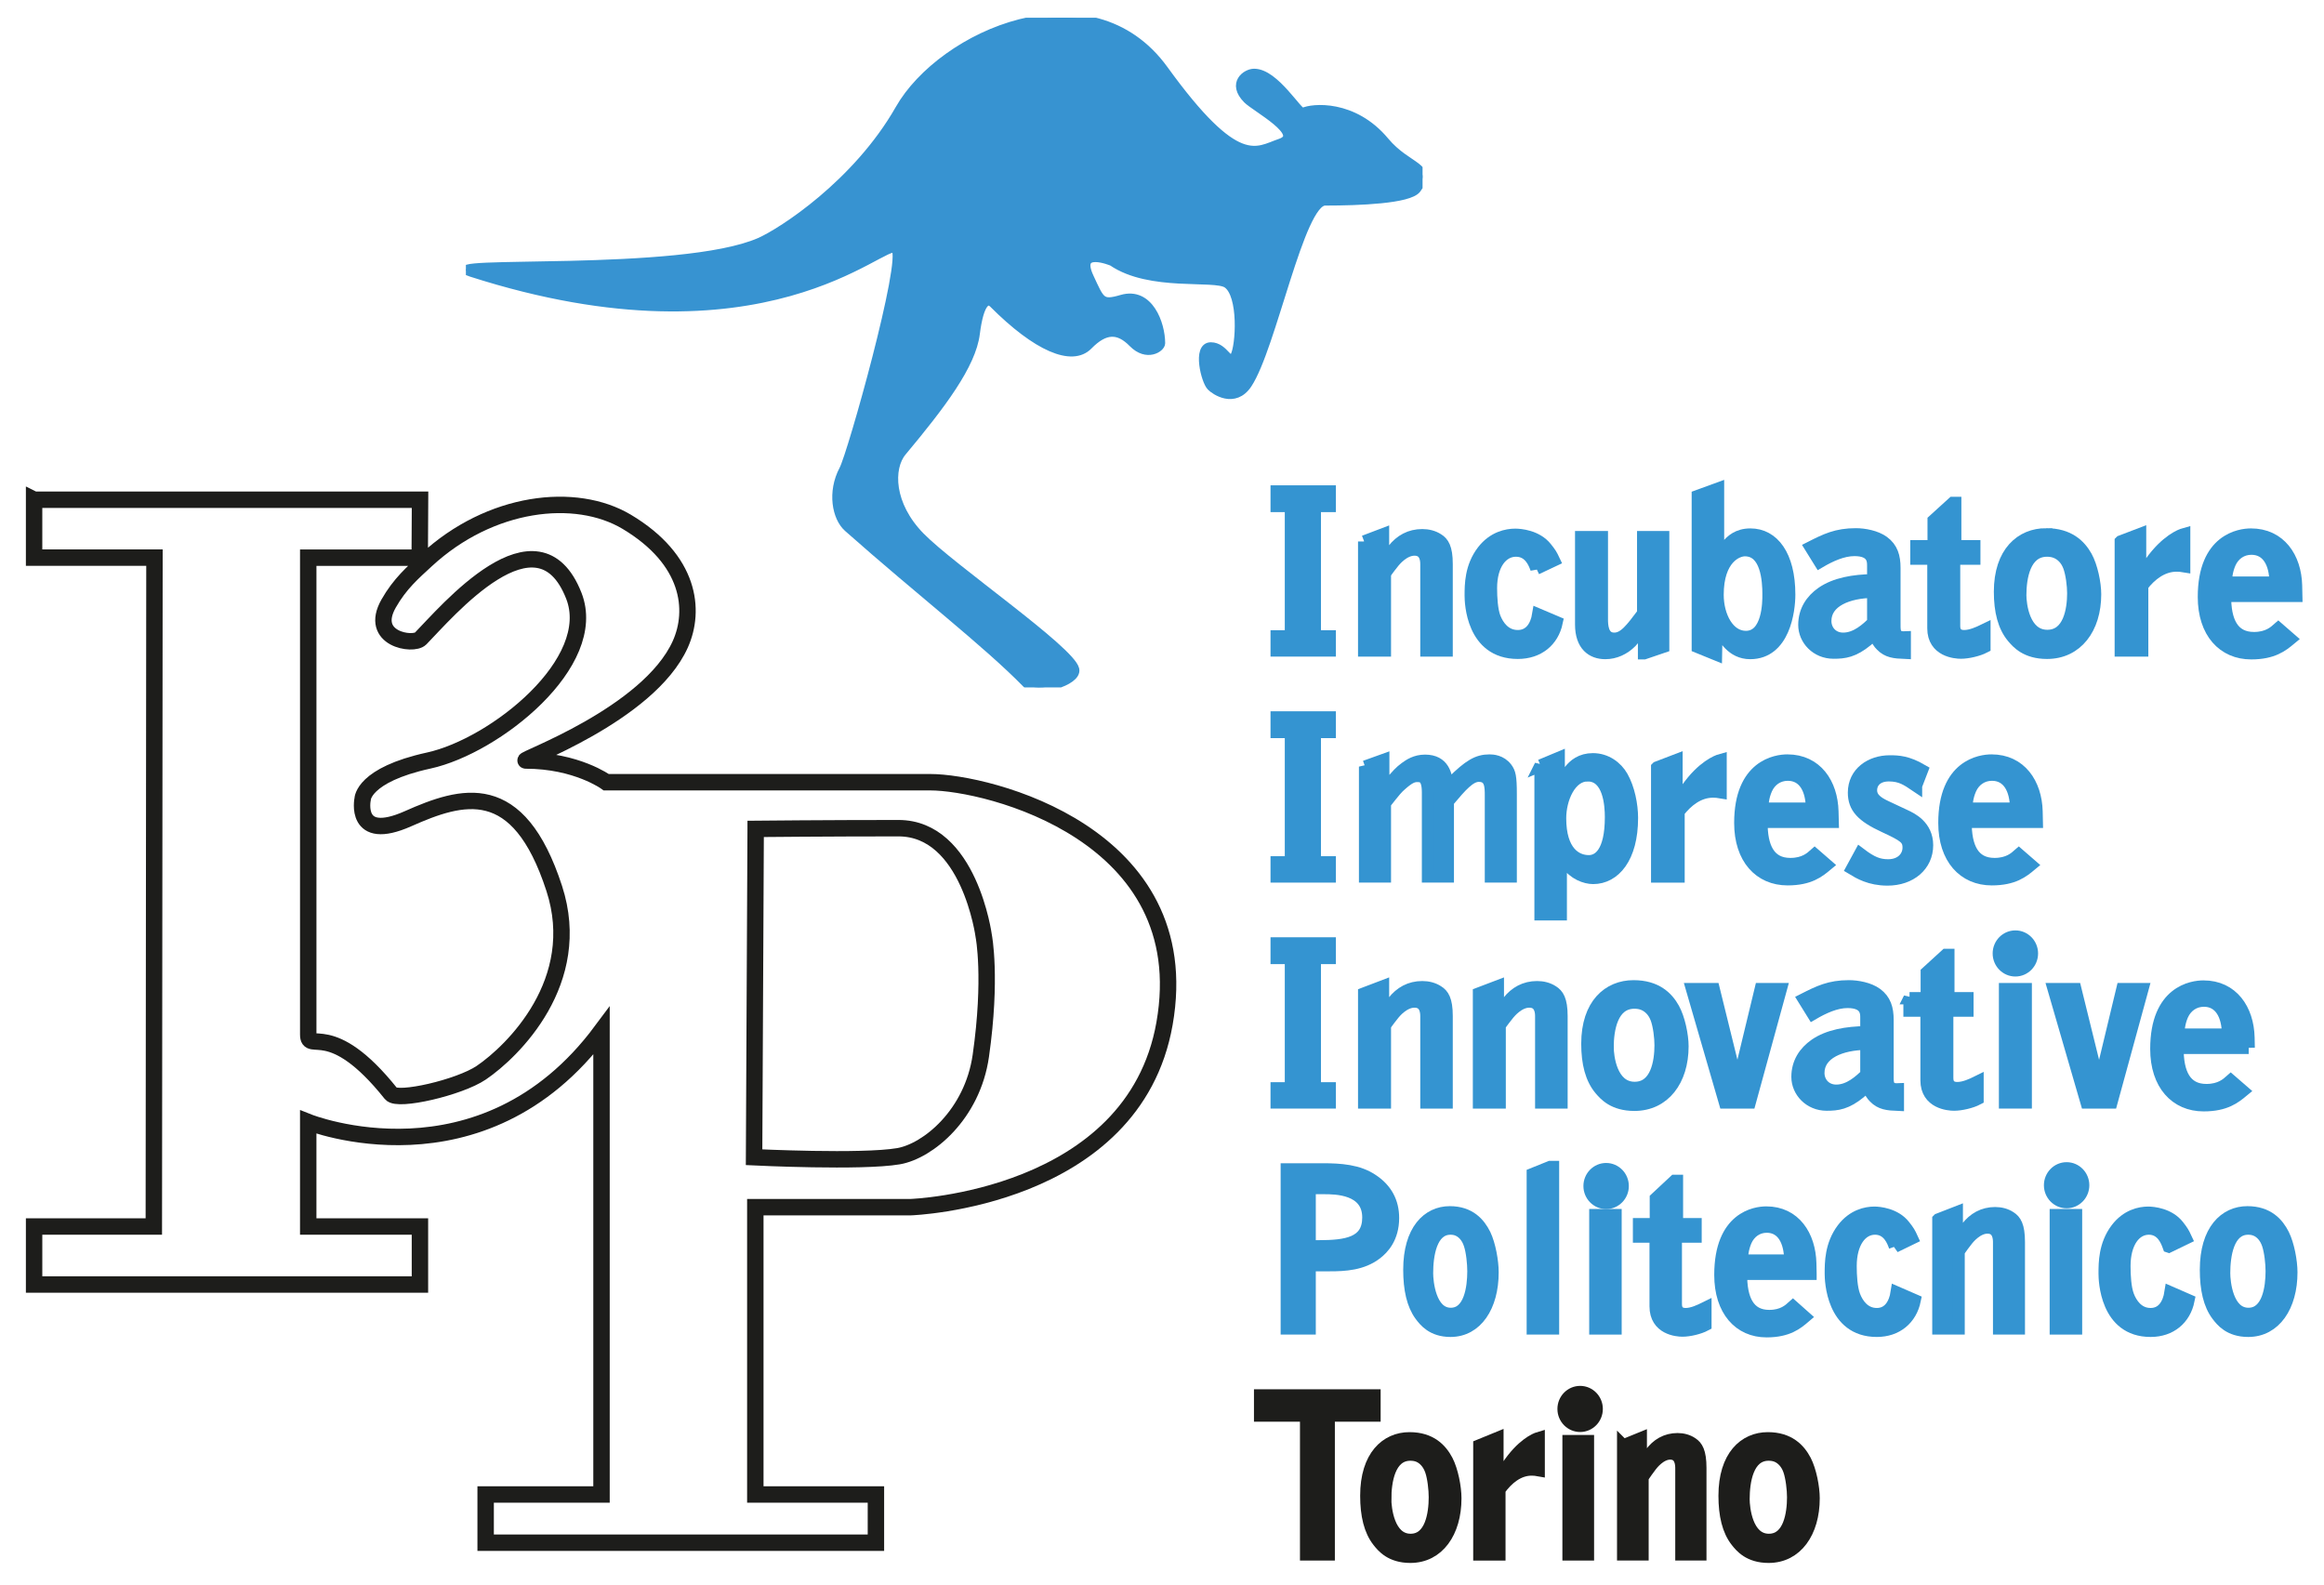 <?xml version="1.0" encoding="UTF-8" standalone="no"?><!DOCTYPE svg PUBLIC "-//W3C//DTD SVG 1.1//EN" "http://www.w3.org/Graphics/SVG/1.1/DTD/svg11.dtd"><svg width="100%" height="100%" viewBox="0 0 566 386" version="1.1" xmlns="http://www.w3.org/2000/svg" xmlns:xlink="http://www.w3.org/1999/xlink" xml:space="preserve" xmlns:serif="http://www.serif.com/" style="fill-rule:evenodd;clip-rule:evenodd;"><rect id="Artboard1" x="0" y="0" width="565.37" height="385.126" style="fill:none;"/><clipPath id="_clip1"><rect x="0" y="0" width="565.37" height="385.126"/></clipPath><g clip-path="url(#_clip1)"><g id="Livello-1" serif:id="Livello 1"><g><path d="M310.929,154.982l3.476,0l0,-31.762l-3.476,0l0,-3.525l12.927,0l0,3.525l-3.643,0l0,31.762l3.643,0l0,3.426l-12.927,0l0,-3.426Z" style="fill:#3494d1;fill-rule:nonzero;stroke:#3494d1;stroke-width:3px;"/><path d="M332.24,131.877l4.586,-1.743l0,5.381c0,0.216 0.178,0.527 0.455,0.527c0.277,0 0.667,-0.422 0.944,-0.733l1.121,-1.421c1.733,-2.222 4.077,-3.543 7.041,-3.543c1.344,0 2.689,0.322 3.81,1.055c1.177,0.739 2.12,1.954 2.12,5.963l0,21.045l-4.919,0l0,-20.945c0,-0.738 0,-3.631 -2.909,-3.631c-2.632,0 -4.766,2.638 -5.031,2.948c-1.733,2.16 -2.177,2.905 -2.177,2.954l0,18.674l-5.041,0l0,-26.531Z" style="fill:#3494d1;fill-rule:nonzero;stroke:#3494d1;stroke-width:3px;"/><path d="M374.185,138.474c-0.444,-1.21 -1.565,-4.386 -4.976,-4.386c-3.463,0 -6.096,3.431 -6.096,9.128c0,2.321 0.167,5.33 0.888,7.224c0.788,2.004 2.466,4.492 5.653,4.492c3.076,0 4.531,-2.488 4.986,-5.275l4.475,1.899c-0.954,4.531 -4.475,7.43 -9.461,7.43c-11.184,0 -11.461,-12.394 -11.461,-13.921c0,-2.637 0,-7.018 2.966,-10.866c2.565,-3.327 5.863,-3.954 7.883,-3.954c1.178,0 5.199,0.311 7.497,3.21c1.055,1.321 1.277,1.698 1.899,3.015l-4.253,2.004Z" style="fill:#3494d1;fill-rule:nonzero;stroke:#3494d1;stroke-width:3px;"/><path d="M400.403,159.096l0,-5.12c0,-0.211 -0.099,-0.688 -0.322,-0.688c-0.233,0 -0.343,0 -0.51,0.162c-0.667,0.688 -1.511,1.959 -2.343,2.848c-1.744,1.743 -3.922,2.742 -6.264,2.742c-3.188,0 -5.874,-1.899 -5.874,-6.963l0,-21.254l5.03,0l0,19.889c0,1.365 0,4.853 3.021,4.853c2.465,0 4.198,-2.383 7.051,-6.175l0,-18.567l4.864,0l0,26.69l-4.653,1.583Z" style="fill:#3494d1;fill-rule:nonzero;stroke:#3494d1;stroke-width:3px;"/><path d="M430.722,144.804c0,-3.488 -0.444,-10.817 -5.765,-10.817c-1.953,0 -6.651,1.955 -6.651,10.872c0,5.275 2.632,10.273 6.886,10.273c5.53,0 5.53,-8.54 5.53,-10.328m-17.225,-24.004l4.92,-1.794l0,15.614c0,0.156 0.111,0.311 0.221,0.422l0.568,-0.055c0.843,-1.266 1.166,-1.788 1.565,-2.21c0.9,-1.005 2.409,-2.588 5.542,-2.588c5.475,0 9.438,5.064 9.438,14.615c0,3.948 -1.288,14.236 -9.506,14.236c-4.407,0 -6.429,-3.853 -7.206,-5.43c-0.289,-0.577 -0.401,-0.739 -0.678,-0.739c-0.111,0 -0.332,0.262 -0.332,0.372l-0.113,6.12l-4.419,-1.8l0,-36.763Z" style="fill:#3494d1;fill-rule:nonzero;"/><path d="M430.722,144.804c0,-3.488 -0.444,-10.817 -5.765,-10.817c-1.953,0 -6.651,1.955 -6.651,10.872c0,5.275 2.632,10.273 6.886,10.273c5.53,0 5.53,-8.54 5.53,-10.328Zm-17.225,-24.004l4.92,-1.794l0,15.614c0,0.156 0.111,0.311 0.221,0.422l0.568,-0.055c0.843,-1.266 1.166,-1.788 1.565,-2.21c0.9,-1.005 2.409,-2.588 5.542,-2.588c5.475,0 9.438,5.064 9.438,14.615c0,3.948 -1.288,14.236 -9.506,14.236c-4.407,0 -6.429,-3.853 -7.206,-5.43c-0.289,-0.577 -0.401,-0.739 -0.678,-0.739c-0.111,0 -0.332,0.262 -0.332,0.372l-0.113,6.12l-4.419,-1.8l0,-36.763Z" style="fill:none;stroke:#3494d1;stroke-width:3px;"/><path d="M456.219,144.115c-6.141,0.055 -11.684,2.266 -11.684,7.119c0,2.326 1.678,4.331 4.366,4.331c3.243,0 5.807,-2.482 7.318,-3.909l0,-7.541Zm5.153,8.124c0,1.427 0,3.115 2.52,3.003l0,3.743c-2.465,-0.1 -4.197,-0.261 -5.708,-1.844c-0.444,-0.422 -1.287,-1.477 -1.454,-2.742l-0.167,-0.106c-0.344,0.205 -1.576,1.426 -1.855,1.638c-3.353,2.743 -5.529,3.004 -8.162,3.004c-4.131,0 -7.097,-3.216 -7.097,-6.746c0,-3.437 1.733,-6.019 4.299,-7.808c3.199,-2.22 7.674,-3.009 12.471,-3.065l0,-3.587c0,-1.099 0,-3.792 -4.575,-3.792c-2.921,0 -5.941,1.422 -8.451,2.893l-2.188,-3.531c3.643,-1.844 6.275,-3.165 10.972,-3.165c2.066,0 4.92,0.533 6.708,1.849c2.076,1.527 2.687,3.581 2.687,6.329l0,13.927Z" style="fill:#3494d1;fill-rule:nonzero;stroke:#3494d1;stroke-width:3px;"/><path d="M466.735,133.032l4.197,0l0,-6.274l4.699,-4.275l0.554,0l0,10.549l4.643,0l0,3.01l-4.92,0l0,16.402c0,0.533 0,2.488 2.465,2.488c1.677,0 3.52,-0.849 4.921,-1.533l0,4.165c-1.511,0.789 -4.033,1.372 -5.708,1.372c-1.345,0 -6.708,-0.417 -6.708,-5.903l0,-16.991l-4.143,0l0,-3.01Z" style="fill:#3494d1;fill-rule:nonzero;stroke:#3494d1;stroke-width:3px;"/><path d="M492.022,144.959c0,2.11 0.778,9.917 6.597,9.917c5.363,0 6.319,-6.441 6.319,-10.395c0,-1.843 -0.345,-4.747 -1.011,-6.535c-0.667,-1.799 -1.898,-2.96 -3.242,-3.482c-0.666,-0.266 -1.399,-0.377 -2.132,-0.377c-5.531,0 -6.531,6.602 -6.531,10.872m6.309,-14.826c5.541,0 8.229,2.743 9.738,5.431c1.344,2.432 2.178,6.491 2.178,9.184c0,8.284 -4.476,14.237 -11.694,14.237c-5.087,0 -7.208,-2.477 -8.33,-3.798c-2.177,-2.588 -3.131,-6.325 -3.131,-11.072c0,-9.595 5.197,-13.982 11.239,-13.982" style="fill:#3494d1;fill-rule:nonzero;"/><path d="M492.022,144.959c0,2.11 0.778,9.917 6.597,9.917c5.363,0 6.319,-6.441 6.319,-10.395c0,-1.843 -0.345,-4.747 -1.011,-6.535c-0.667,-1.799 -1.898,-2.96 -3.242,-3.482c-0.666,-0.266 -1.399,-0.377 -2.132,-0.377c-5.531,0 -6.531,6.602 -6.531,10.872Zm6.309,-14.826c5.541,0 8.229,2.743 9.738,5.431c1.344,2.432 2.178,6.491 2.178,9.184c0,8.284 -4.476,14.237 -11.694,14.237c-5.087,0 -7.208,-2.477 -8.33,-3.798c-2.177,-2.588 -3.131,-6.325 -3.131,-11.072c0,-9.595 5.197,-13.982 11.239,-13.982Z" style="fill:none;stroke:#3494d1;stroke-width:3px;"/><path d="M516.51,131.877l4.697,-1.793l0,8.751c0,0.322 0.111,0.633 0.278,0.633l0.622,0c0.332,-0.366 1.443,-2.16 1.721,-2.532c3.753,-5.27 7.341,-6.641 8.118,-6.852l0,7.807c-0.622,-0.105 -1.233,-0.161 -1.844,-0.161c-3.464,0 -6.33,2.221 -8.385,4.908l0,15.77l-5.207,0l0,-26.531Z" style="fill:#3494d1;fill-rule:nonzero;stroke:#3494d1;stroke-width:3px;"/><path d="M554.2,141.899c0,-4.742 -1.899,-8.285 -5.874,-8.285c-2.399,0 -4.298,1.372 -5.254,3.482c-0.887,2.005 -0.954,3.854 -1.011,4.803l12.139,0Zm5.042,3.215l-17.347,0c-0.054,6.175 1.844,10.295 7.052,10.295c3.409,0 5.031,-1.532 5.931,-2.326l2.909,2.531c-1.91,1.583 -4.197,3.482 -9.517,3.482c-6.763,0 -11.515,-5.064 -11.515,-13.715c0,-14.032 8.839,-15.192 11.459,-15.192c7.052,0 10.805,5.647 10.972,12.394l0.056,2.531Z" style="fill:#3494d1;fill-rule:nonzero;stroke:#3494d1;stroke-width:3px;"/><path d="M310.929,210.019l3.476,0l0,-31.755l-3.476,0l0,-3.537l12.927,0l0,3.537l-3.643,0l0,31.755l3.643,0l0,3.432l-12.927,0l0,-3.432Z" style="fill:#3494d1;fill-rule:nonzero;stroke:#3494d1;stroke-width:3px;"/><path d="M332.462,186.704l4.42,-1.588l0,6.497l0.334,0.366c0.399,-0.11 0.454,-0.161 0.787,-0.527c2.632,-3.065 2.898,-3.371 4.299,-4.436c0.954,-0.689 2.465,-1.739 4.752,-1.739c4.532,0 5.153,3.482 5.43,6.07l0.167,0.105c0.067,0 0.122,-0.05 0.178,-0.05c0.322,-0.156 0.612,-0.633 0.889,-0.9c4.086,-4.064 6.152,-5.28 9.061,-5.28c0.733,0 2.743,0.111 4.087,1.899c0.778,1.06 1.055,1.949 1.055,6.229l0,20.101l-4.809,0l0,-19.628c0,-2.265 0,-4.903 -2.964,-4.903c-2.177,0 -4.254,2.371 -7.541,6.28l0,18.251l-4.821,0l0,-20.473c0,-3.797 -1.398,-4.008 -2.62,-4.008c-1.065,0 -2.021,0.372 -4.03,2.166c-0.889,0.788 -1.234,1.16 -3.855,4.485l0,17.83l-4.819,0l0,-26.747Z" style="fill:#3494d1;fill-rule:nonzero;stroke:#3494d1;stroke-width:3px;"/><path d="M386.655,188.814c-4.309,0 -6.707,5.752 -6.707,10.451c0,8.228 3.853,10.488 6.996,10.488c2.442,0 5.408,-2.06 5.408,-10.761c0,-2.904 -0.444,-10.178 -5.697,-10.178m-11.461,-2.376l4.42,-1.844l0,5.907c0,0.423 0.278,0.635 0.389,0.635c0.112,0 0.289,-0.056 0.389,-0.156c0.567,-0.377 1.843,-6.064 7.551,-6.064c3.188,0 5.753,1.899 7.097,4.264c1.622,2.855 2.409,6.858 2.409,10.028c0,9.707 -4.308,14.605 -9.449,14.605c-1.9,0 -4.699,-1.044 -6.376,-3.532c-0.777,-1.16 -1.01,-1.316 -1.232,-1.316c-0.222,0 -0.277,0.482 -0.277,0.738l0,12.971l-4.921,0l0,-36.236Z" style="fill:#3494d1;fill-rule:nonzero;"/><path d="M386.655,188.814c-4.309,0 -6.707,5.752 -6.707,10.451c0,8.228 3.853,10.488 6.996,10.488c2.442,0 5.408,-2.06 5.408,-10.761c0,-2.904 -0.444,-10.178 -5.697,-10.178Zm-11.461,-2.376l4.42,-1.844l0,5.907c0,0.423 0.278,0.635 0.389,0.635c0.112,0 0.289,-0.056 0.389,-0.156c0.567,-0.377 1.843,-6.064 7.551,-6.064c3.188,0 5.753,1.899 7.097,4.264c1.622,2.855 2.409,6.858 2.409,10.028c0,9.707 -4.308,14.605 -9.449,14.605c-1.9,0 -4.699,-1.044 -6.376,-3.532c-0.777,-1.16 -1.01,-1.316 -1.232,-1.316c-0.222,0 -0.277,0.482 -0.277,0.738l0,12.971l-4.921,0l0,-36.236Z" style="fill:none;stroke:#3494d1;stroke-width:3px;"/><path d="M403.602,186.915l4.698,-1.799l0,8.762c0,0.311 0.111,0.628 0.278,0.628l0.611,0c0.345,-0.366 1.454,-2.154 1.743,-2.527c3.741,-5.275 7.318,-6.646 8.108,-6.863l0,7.813c-0.612,-0.105 -1.234,-0.161 -1.845,-0.161c-3.476,0 -6.32,2.221 -8.395,4.908l0,15.775l-5.198,0l0,-26.536Z" style="fill:#3494d1;fill-rule:nonzero;stroke:#3494d1;stroke-width:3px;"/><path d="M441.294,196.937c0,-4.747 -1.91,-8.279 -5.875,-8.279c-2.41,0 -4.31,1.372 -5.253,3.476c-0.899,2.005 -0.944,3.854 -0.999,4.803l12.127,0Zm5.041,3.215l-17.335,0c-0.067,6.175 1.843,10.284 7.03,10.284c3.419,0 5.041,-1.521 5.93,-2.311l2.909,2.527c-1.899,1.582 -4.186,3.482 -9.506,3.482c-6.763,0 -11.516,-5.064 -11.516,-13.715c0,-14.037 8.84,-15.198 11.462,-15.198c7.049,0 10.794,5.647 10.96,12.399l0.066,2.532Z" style="fill:#3494d1;fill-rule:nonzero;stroke:#3494d1;stroke-width:3px;"/><path d="M466.636,191.346c-2.188,-1.477 -3.698,-2.533 -6.607,-2.533c-3.077,0 -4.366,1.85 -4.366,3.632c0,2.06 1.744,3.121 3.521,3.965l4.708,2.209c1.622,0.745 5.431,2.539 5.431,7.23c0,4.909 -4.031,8.34 -9.628,8.34c-4.253,0 -6.885,-1.588 -8.618,-2.637l1.955,-3.593c2.797,2.121 4.475,2.799 6.83,2.799c3.187,0 4.986,-2.055 4.986,-4.326c0,-2.271 -1.177,-2.954 -5.942,-5.169c-5.364,-2.482 -7.374,-4.592 -7.374,-8.229c0,-4.798 4.077,-7.597 8.718,-7.597c2.077,0 4.31,0.112 7.829,2.166l-1.443,3.743Z" style="fill:#3494d1;fill-rule:nonzero;stroke:#3494d1;stroke-width:3px;"/><path d="M491.012,196.937c0,-4.747 -1.899,-8.279 -5.875,-8.279c-2.398,0 -4.309,1.372 -5.253,3.476c-0.899,2.005 -0.954,3.854 -1.01,4.803l12.138,0Zm5.031,3.215l-17.336,0c-0.045,6.175 1.843,10.284 7.052,10.284c3.41,0 5.02,-1.521 5.918,-2.311l2.911,2.527c-1.899,1.582 -4.187,3.482 -9.506,3.482c-6.763,0 -11.528,-5.064 -11.528,-13.715c0,-14.037 8.84,-15.198 11.473,-15.198c7.04,0 10.793,5.647 10.96,12.399l0.056,2.532Z" style="fill:#3494d1;fill-rule:nonzero;stroke:#3494d1;stroke-width:3px;"/><path d="M310.929,265.057l3.476,0l0,-31.755l-3.476,0l0,-3.537l12.927,0l0,3.537l-3.643,0l0,31.755l3.643,0l0,3.426l-12.927,0l0,-3.426Z" style="fill:#3494d1;fill-rule:nonzero;stroke:#3494d1;stroke-width:3px;"/><path d="M332.24,241.953l4.586,-1.744l0,5.381c0,0.217 0.178,0.533 0.455,0.533c0.277,0 0.667,-0.428 0.944,-0.738l1.121,-1.422c1.733,-2.221 4.077,-3.543 7.041,-3.543c1.344,0 2.689,0.317 3.81,1.061c1.177,0.739 2.12,1.954 2.12,5.957l0,21.045l-4.919,0l0,-20.944c0,-0.728 0,-3.631 -2.909,-3.631c-2.632,0 -4.766,2.632 -5.031,2.947c-1.733,2.161 -2.177,2.9 -2.177,2.954l0,18.674l-5.041,0l0,-26.53Z" style="fill:#3494d1;fill-rule:nonzero;stroke:#3494d1;stroke-width:3px;"/><path d="M360.203,241.953l4.586,-1.744l0,5.381c0,0.217 0.167,0.533 0.444,0.533c0.278,0 0.678,-0.428 0.955,-0.738l1.122,-1.422c1.732,-2.221 4.086,-3.543 7.04,-3.543c1.345,0 2.689,0.317 3.81,1.061c1.166,0.739 2.132,1.954 2.132,5.957l0,21.045l-4.931,0l0,-20.944c0,-0.728 0,-3.631 -2.909,-3.631c-2.632,0 -4.754,2.632 -5.031,2.947c-1.733,2.161 -2.188,2.9 -2.188,2.954l0,18.674l-5.03,0l0,-26.53Z" style="fill:#3494d1;fill-rule:nonzero;stroke:#3494d1;stroke-width:3px;"/><path d="M391.521,255.035c0,2.11 0.776,9.917 6.596,9.917c5.375,0 6.318,-6.436 6.318,-10.395c0,-1.843 -0.332,-4.748 -0.999,-6.536c-0.666,-1.793 -1.899,-2.959 -3.243,-3.481c-0.666,-0.266 -1.399,-0.372 -2.132,-0.372c-5.53,0 -6.54,6.592 -6.54,10.867m6.318,-14.826c5.542,0 8.229,2.744 9.728,5.43c1.344,2.433 2.187,6.498 2.187,9.185c0,8.284 -4.474,14.236 -11.693,14.236c-5.086,0 -7.208,-2.475 -8.329,-3.792c-2.176,-2.593 -3.132,-6.33 -3.132,-11.078c0,-9.6 5.198,-13.981 11.239,-13.981" style="fill:#3494d1;fill-rule:nonzero;"/><path d="M391.521,255.035c0,2.11 0.776,9.917 6.596,9.917c5.375,0 6.318,-6.436 6.318,-10.395c0,-1.843 -0.332,-4.748 -0.999,-6.536c-0.666,-1.793 -1.899,-2.959 -3.243,-3.481c-0.666,-0.266 -1.399,-0.372 -2.132,-0.372c-5.53,0 -6.54,6.592 -6.54,10.867Zm6.318,-14.826c5.542,0 8.229,2.744 9.728,5.43c1.344,2.433 2.187,6.498 2.187,9.185c0,8.284 -4.474,14.236 -11.693,14.236c-5.086,0 -7.208,-2.475 -8.329,-3.792c-2.176,-2.593 -3.132,-6.33 -3.132,-11.078c0,-9.6 5.198,-13.981 11.239,-13.981Z" style="fill:none;stroke:#3494d1;stroke-width:3px;"/><path d="M433.698,240.898l-7.563,27.585l-6.032,0l-8.006,-27.585l5.264,0l4.42,17.935c0.111,0.421 0.277,1.432 0.444,2.165c0.112,0.522 0.167,1.372 0.334,1.788c0.055,0.111 0.166,0.373 0.388,0.373l0.399,0c0.223,0 0.334,-0.262 0.39,-0.429c0.222,-0.521 0.277,-1.521 0.389,-2.109c0.11,-0.633 0.277,-1.266 0.387,-1.844l4.31,-17.879l4.876,0Z" style="fill:#3494d1;fill-rule:nonzero;stroke:#3494d1;stroke-width:3px;"/><path d="M454.553,254.19c-6.163,0.05 -11.705,2.266 -11.705,7.119c0,2.326 1.687,4.331 4.364,4.331c3.254,0 5.82,-2.481 7.341,-3.903l0,-7.547Zm5.142,8.118c0,1.433 0,3.115 2.521,3.004l0,3.748c-2.465,-0.099 -4.198,-0.266 -5.708,-1.843c-0.444,-0.422 -1.288,-1.477 -1.455,-2.743l-0.166,-0.1c-0.334,0.211 -1.567,1.421 -1.855,1.628c-3.355,2.748 -5.531,3.014 -8.163,3.014c-4.131,0 -7.095,-3.221 -7.095,-6.752c0,-3.431 1.72,-6.019 4.297,-7.818c3.188,-2.21 7.663,-2.998 12.482,-3.049l0,-3.592c0,-1.104 0,-3.799 -4.597,-3.799c-2.899,0 -5.92,1.428 -8.44,2.9l-2.189,-3.532c3.643,-1.843 6.264,-3.165 10.973,-3.165c2.065,0 4.92,0.528 6.707,1.843c2.077,1.533 2.688,3.587 2.688,6.335l0,13.921Z" style="fill:#3494d1;fill-rule:nonzero;stroke:#3494d1;stroke-width:3px;"/><path d="M465.058,243.108l4.199,0l0,-6.27l4.687,-4.28l0.566,0l0,10.55l4.642,0l0,3.015l-4.92,0l0,16.402c0,0.527 0,2.481 2.454,2.481c1.687,0 3.532,-0.848 4.931,-1.543l0,4.175c-1.51,0.795 -4.031,1.378 -5.708,1.378c-1.344,0 -6.707,-0.423 -6.707,-5.908l0,-16.985l-4.144,0l0,-3.015Z" style="fill:#3494d1;fill-rule:nonzero;stroke:#3494d1;stroke-width:3px;"/><rect x="488.323" y="240.898" width="5.031" height="27.585" style="fill:#3494d1;stroke:#3494d1;stroke-width:3px;"/><path d="M521.774,240.898l-7.553,27.585l-6.04,0l-8.008,-27.585l5.264,0l4.42,17.935c0.112,0.421 0.277,1.432 0.456,2.165c0.11,0.522 0.166,1.372 0.322,1.788c0.068,0.111 0.178,0.373 0.4,0.373l0.389,0c0.221,0 0.332,-0.262 0.4,-0.429c0.21,-0.521 0.277,-1.521 0.387,-2.109c0.113,-0.633 0.278,-1.266 0.39,-1.844l4.297,-17.879l4.876,0Z" style="fill:#3494d1;fill-rule:nonzero;stroke:#3494d1;stroke-width:3px;"/><path d="M542.628,251.975c0,-4.748 -1.908,-8.284 -5.873,-8.284c-2.411,0 -4.31,1.371 -5.264,3.481c-0.888,2.01 -0.945,3.848 -1.001,4.803l12.138,0Zm5.031,3.215l-17.336,0c-0.054,6.175 1.845,10.295 7.041,10.295c3.41,0 5.042,-1.538 5.931,-2.326l2.921,2.531c-1.91,1.582 -4.209,3.481 -9.528,3.481c-6.764,0 -11.516,-5.063 -11.516,-13.715c0,-14.037 8.839,-15.192 11.471,-15.192c7.051,0 10.795,5.642 10.961,12.394l0.055,2.532Z" style="fill:#3494d1;fill-rule:nonzero;stroke:#3494d1;stroke-width:3px;"/><path d="M318.957,289.338l0,14.143c0.712,0.049 1.423,0.049 2.188,0.049c6.708,0 12.117,-0.738 12.117,-7.018c0,-7.174 -8.074,-7.174 -10.862,-7.174l-3.443,0Zm-5.563,-4.542l8.684,0c4.31,0 8.784,0.267 12.272,2.693c3.22,2.171 4.909,5.225 4.909,9.129c0,4.858 -2.445,7.391 -4.087,8.657c-3.432,2.631 -7.641,2.842 -11.35,2.842l-4.865,0l0,15.409l-5.563,0l0,-38.73Z" style="fill:#3494d1;fill-rule:nonzero;stroke:#3494d1;stroke-width:3px;"/><path d="M347.543,310.073c0,2.104 0.699,9.916 5.786,9.916c4.698,0 5.52,-6.43 5.52,-10.395c0,-1.843 -0.279,-4.747 -0.878,-6.54c-0.577,-1.794 -1.666,-2.949 -2.844,-3.476c-0.577,-0.267 -1.221,-0.372 -1.854,-0.372c-4.841,0 -5.73,6.591 -5.73,10.867m5.541,-14.826c4.842,0 7.186,2.743 8.518,5.43c1.166,2.432 1.899,6.497 1.899,9.185c0,8.278 -3.92,14.242 -10.228,14.242c-4.442,0 -6.308,-2.482 -7.295,-3.793c-1.9,-2.588 -2.734,-6.336 -2.734,-11.083c0,-9.6 4.542,-13.981 9.84,-13.981" style="fill:#3494d1;fill-rule:nonzero;"/><path d="M347.543,310.073c0,2.104 0.699,9.916 5.786,9.916c4.698,0 5.52,-6.43 5.52,-10.395c0,-1.843 -0.279,-4.747 -0.878,-6.54c-0.577,-1.794 -1.666,-2.949 -2.844,-3.476c-0.577,-0.267 -1.221,-0.372 -1.854,-0.372c-4.841,0 -5.73,6.591 -5.73,10.867Zm5.541,-14.826c4.842,0 7.186,2.743 8.518,5.43c1.166,2.432 1.899,6.497 1.899,9.185c0,8.278 -3.92,14.242 -10.228,14.242c-4.442,0 -6.308,-2.482 -7.295,-3.793c-1.9,-2.588 -2.734,-6.336 -2.734,-11.083c0,-9.6 4.542,-13.981 9.84,-13.981Z" style="fill:none;stroke:#3494d1;stroke-width:3px;"/><path d="M373.307,285.918l4.209,-1.699l0.712,0l0,39.306l-4.921,0l0,-37.607Z" style="fill:#3494d1;fill-rule:nonzero;stroke:#3494d1;stroke-width:3px;"/><rect x="388.543" y="295.935" width="4.909" height="27.591" style="fill:#3494d1;stroke:#3494d1;stroke-width:3px;"/><path d="M399.182,298.151l4.098,0l0,-6.28l4.576,-4.27l0.555,0l0,10.55l4.531,0l0,3.004l-4.809,0l0,16.402c0,0.533 0,2.488 2.4,2.488c1.643,0 3.43,-0.85 4.808,-1.533l0,4.165c-1.477,0.788 -3.931,1.366 -5.575,1.366c-1.311,0 -6.541,-0.412 -6.541,-5.903l0,-16.985l-4.043,0l0,-3.004Z" style="fill:#3494d1;fill-rule:nonzero;stroke:#3494d1;stroke-width:3px;"/><path d="M436.019,307.007c0,-4.742 -1.855,-8.279 -5.73,-8.279c-2.343,0 -4.199,1.377 -5.131,3.481c-0.867,2.011 -0.922,3.86 -0.977,4.798l11.838,0Zm4.919,3.221l-16.924,0c-0.056,6.174 1.798,10.283 6.874,10.283c3.332,0 4.908,-1.522 5.785,-2.31l2.844,2.526c-1.853,1.583 -4.098,3.482 -9.284,3.482c-6.597,0 -11.238,-5.064 -11.238,-13.715c0,-14.037 8.617,-15.192 11.183,-15.192c6.885,0 10.539,5.641 10.705,12.393l0.055,2.533Z" style="fill:#3494d1;fill-rule:nonzero;stroke:#3494d1;stroke-width:3px;"/><path d="M461.506,303.586c-0.444,-1.216 -1.533,-4.381 -4.854,-4.381c-3.387,0 -5.953,3.426 -5.953,9.123c0,2.327 0.166,5.325 0.877,7.23c0.755,1.999 2.4,4.486 5.509,4.486c2.998,0 4.421,-2.487 4.854,-5.28l4.375,1.904c-0.933,4.531 -4.375,7.436 -9.229,7.436c-10.917,0 -11.194,-12.4 -11.194,-13.933c0,-2.632 0,-7.013 2.899,-10.86c2.509,-3.321 5.73,-3.965 7.695,-3.965c1.144,0 5.075,0.333 7.308,3.22c1.044,1.323 1.254,1.7 1.854,3.01l-4.141,2.01Z" style="fill:#3494d1;fill-rule:nonzero;stroke:#3494d1;stroke-width:3px;"/><path d="M472.088,296.99l4.476,-1.743l0,5.387c0,0.21 0.167,0.521 0.444,0.521c0.267,0 0.655,-0.417 0.921,-0.738l1.089,-1.422c1.699,-2.216 3.987,-3.537 6.885,-3.537c1.311,0 2.621,0.316 3.709,1.054c1.145,0.74 2.065,1.956 2.065,5.964l0,21.05l-4.797,0l0,-20.95c0,-0.732 0,-3.631 -2.842,-3.631c-2.566,0 -4.643,2.632 -4.909,2.943c-1.687,2.165 -2.121,2.91 -2.121,2.959l0,18.679l-4.92,0l0,-26.536Z" style="fill:#3494d1;fill-rule:nonzero;stroke:#3494d1;stroke-width:3px;"/><rect x="500.685" y="295.935" width="4.919" height="27.591" style="fill:#3494d1;stroke:#3494d1;stroke-width:3px;"/><path d="M528.192,303.586c-0.444,-1.216 -1.531,-4.381 -4.853,-4.381c-3.387,0 -5.952,3.426 -5.952,9.123c0,2.327 0.156,5.325 0.877,7.23c0.756,1.999 2.399,4.486 5.508,4.486c2.999,0 4.42,-2.487 4.854,-5.28l4.364,1.904c-0.921,4.531 -4.364,7.436 -9.218,7.436c-10.916,0 -11.193,-12.4 -11.193,-13.933c0,-2.632 0,-7.013 2.898,-10.86c2.51,-3.321 5.731,-3.965 7.695,-3.965c1.145,0 5.077,0.333 7.319,3.22c1.033,1.323 1.244,1.7 1.855,3.01l-4.154,2.01Z" style="fill:#3494d1;fill-rule:nonzero;stroke:#3494d1;stroke-width:3px;"/><path d="M541.674,310.073c0,2.104 0.699,9.916 5.92,9.916c4.819,0 5.674,-6.43 5.674,-10.395c0,-1.843 -0.3,-4.747 -0.9,-6.54c-0.599,-1.794 -1.698,-2.949 -2.909,-3.476c-0.611,-0.267 -1.267,-0.372 -1.91,-0.372c-4.976,0 -5.875,6.591 -5.875,10.867m5.663,-14.826c4.976,0 7.397,2.743 8.741,5.43c1.209,2.432 1.965,6.497 1.965,9.185c0,8.278 -4.019,14.242 -10.494,14.242c-4.576,0 -6.486,-2.482 -7.485,-3.793c-1.966,-2.588 -2.81,-6.336 -2.81,-11.083c0,-9.6 4.664,-13.981 10.083,-13.981" style="fill:#3494d1;fill-rule:nonzero;"/><path d="M541.674,310.073c0,2.104 0.699,9.916 5.92,9.916c4.819,0 5.674,-6.43 5.674,-10.395c0,-1.843 -0.3,-4.747 -0.9,-6.54c-0.599,-1.794 -1.698,-2.949 -2.909,-3.476c-0.611,-0.267 -1.267,-0.372 -1.91,-0.372c-4.976,0 -5.875,6.591 -5.875,10.867Zm5.663,-14.826c4.976,0 7.397,2.743 8.741,5.43c1.209,2.432 1.965,6.497 1.965,9.185c0,8.278 -4.019,14.242 -10.494,14.242c-4.576,0 -6.486,-2.482 -7.485,-3.793c-1.966,-2.588 -2.81,-6.336 -2.81,-11.083c0,-9.6 4.664,-13.981 10.083,-13.981Z" style="fill:none;stroke:#3494d1;stroke-width:3px;"/><path d="M334.749,339.844l0,4.898l-11.148,0l0,33.816l-5.498,0l0,-33.816l-11.205,0l0,-4.898l27.851,0Z" style="fill:#1d1d1b;fill-rule:nonzero;stroke:#1d1d1b;stroke-width:3px;"/><path d="M337.359,365.11c0,2.115 0.744,9.917 6.185,9.917c5.02,0 5.909,-6.431 5.909,-10.39c0,-1.847 -0.3,-4.757 -0.934,-6.546c-0.632,-1.788 -1.775,-2.954 -3.031,-3.481c-0.634,-0.262 -1.321,-0.361 -1.999,-0.361c-5.175,0 -6.13,6.59 -6.13,10.861m5.919,-14.826c5.186,0 7.696,2.743 9.117,5.436c1.255,2.426 2.044,6.492 2.044,9.178c0,8.286 -4.197,14.243 -10.95,14.243c-4.765,0 -6.752,-2.482 -7.796,-3.798c-2.043,-2.587 -2.932,-6.336 -2.932,-11.077c0,-9.606 4.865,-13.982 10.517,-13.982" style="fill:#1d1d1b;fill-rule:nonzero;"/><path d="M337.359,365.11c0,2.115 0.744,9.917 6.185,9.917c5.02,0 5.909,-6.431 5.909,-10.39c0,-1.847 -0.3,-4.757 -0.934,-6.546c-0.632,-1.788 -1.775,-2.954 -3.031,-3.481c-0.634,-0.262 -1.321,-0.361 -1.999,-0.361c-5.175,0 -6.13,6.59 -6.13,10.861Zm5.919,-14.826c5.186,0 7.696,2.743 9.117,5.436c1.255,2.426 2.044,6.492 2.044,9.178c0,8.286 -4.197,14.243 -10.95,14.243c-4.765,0 -6.752,-2.482 -7.796,-3.798c-2.043,-2.587 -2.932,-6.336 -2.932,-11.077c0,-9.606 4.865,-13.982 10.517,-13.982Z" style="fill:none;stroke:#1d1d1b;stroke-width:3px;"/><path d="M360.292,352.028l4.397,-1.799l0,8.762c0,0.317 0.111,0.633 0.267,0.633l0.577,0c0.311,-0.367 1.356,-2.166 1.621,-2.532c3.51,-5.275 6.852,-6.647 7.585,-6.863l0,7.812c-0.577,-0.105 -1.143,-0.161 -1.72,-0.161c-3.255,0 -5.919,2.215 -7.852,4.91l0,15.768l-4.875,0l0,-26.53Z" style="fill:#1d1d1b;fill-rule:nonzero;stroke:#1d1d1b;stroke-width:3px;"/><rect x="382.014" y="350.972" width="4.719" height="27.586" style="fill:#1d1d1b;stroke:#1d1d1b;stroke-width:3px;"/><path d="M395.318,352.028l4.285,-1.744l0,5.381c0,0.211 0.155,0.528 0.423,0.528c0.256,0 0.621,-0.422 0.888,-0.733l1.044,-1.427c1.621,-2.216 3.82,-3.531 6.596,-3.531c1.256,0 2.522,0.316 3.566,1.049c1.098,0.743 1.987,1.954 1.987,5.969l0,21.038l-4.608,0l0,-20.933c0,-0.744 0,-3.648 -2.733,-3.648c-2.454,0 -4.441,2.638 -4.696,2.96c-1.622,2.154 -2.044,2.893 -2.044,2.943l0,18.678l-4.708,0l0,-26.53Z" style="fill:#1d1d1b;fill-rule:nonzero;stroke:#1d1d1b;stroke-width:3px;"/><path d="M424.625,365.11c0,2.115 0.733,9.917 6.173,9.917c5.031,0 5.92,-6.431 5.92,-10.39c0,-1.847 -0.322,-4.757 -0.945,-6.546c-0.621,-1.788 -1.777,-2.954 -3.031,-3.481c-0.634,-0.262 -1.31,-0.361 -1.998,-0.361c-5.187,0 -6.119,6.59 -6.119,10.861m5.918,-14.826c5.176,0 7.697,2.743 9.106,5.436c1.255,2.426 2.044,6.492 2.044,9.178c0,8.286 -4.197,14.243 -10.949,14.243c-4.754,0 -6.753,-2.482 -7.797,-3.798c-2.043,-2.587 -2.931,-6.336 -2.931,-11.077c0,-9.606 4.876,-13.982 10.527,-13.982" style="fill:#1d1d1b;fill-rule:nonzero;"/><path d="M424.625,365.11c0,2.115 0.733,9.917 6.173,9.917c5.031,0 5.92,-6.431 5.92,-10.39c0,-1.847 -0.322,-4.757 -0.945,-6.546c-0.621,-1.788 -1.777,-2.954 -3.031,-3.481c-0.634,-0.262 -1.31,-0.361 -1.998,-0.361c-5.187,0 -6.119,6.59 -6.119,10.861Zm5.918,-14.826c5.176,0 7.697,2.743 9.106,5.436c1.255,2.426 2.044,6.492 2.044,9.178c0,8.286 -4.197,14.243 -10.949,14.243c-4.754,0 -6.753,-2.482 -7.797,-3.798c-2.043,-2.587 -2.931,-6.336 -2.931,-11.077c0,-9.606 4.876,-13.982 10.527,-13.982Z" style="fill:none;stroke:#1d1d1b;stroke-width:3px;"/><path d="M395.196,288.839c0,2.276 -1.8,4.125 -4.032,4.125c-2.222,0 -4.031,-1.849 -4.031,-4.125c0,-2.277 1.809,-4.109 4.031,-4.109c2.232,0 4.032,1.832 4.032,4.109" style="fill:#3494d1;fill-rule:nonzero;"/><path d="M395.196,288.847c0,-2.272 -1.806,-4.117 -4.031,-4.117c-2.225,0 -4.032,1.845 -4.032,4.117c0,2.273 1.807,4.117 4.032,4.117c2.225,0 4.031,-1.844 4.031,-4.117Z" style="fill:none;stroke:#3494d1;stroke-width:3px;"/><path d="M507.347,288.644c0,2.271 -1.81,4.126 -4.03,4.126c-2.233,0 -4.032,-1.855 -4.032,-4.126c0,-2.271 1.799,-4.108 4.032,-4.108c2.22,0 4.03,1.837 4.03,4.108" style="fill:#3494d1;fill-rule:nonzero;"/><path d="M507.347,288.653c0,-2.272 -1.806,-4.117 -4.031,-4.117c-2.225,0 -4.031,1.845 -4.031,4.117c0,2.272 1.806,4.117 4.031,4.117c2.225,0 4.031,-1.845 4.031,-4.117Z" style="fill:none;stroke:#3494d1;stroke-width:3px;"/><path d="M494.865,232.203c0,2.271 -1.811,4.119 -4.032,4.119c-2.231,0 -4.031,-1.848 -4.031,-4.119c0,-2.277 1.8,-4.115 4.031,-4.115c2.221,0 4.032,1.838 4.032,4.115" style="fill:#3494d1;fill-rule:nonzero;"/><path d="M494.865,232.205c0,-2.273 -1.806,-4.117 -4.031,-4.117c-2.225,0 -4.032,1.844 -4.032,4.117c0,2.272 1.807,4.117 4.032,4.117c2.225,0 4.031,-1.845 4.031,-4.117Z" style="fill:none;stroke:#3494d1;stroke-width:3px;"/><path d="M388.866,343.138c0,2.271 -1.812,4.114 -4.044,4.114c-2.22,0 -4.019,-1.843 -4.019,-4.114c0,-2.271 1.799,-4.12 4.019,-4.12c2.232,0 4.044,1.849 4.044,4.12" style="fill:#1d1d1b;fill-rule:nonzero;"/><path d="M388.866,343.135c0,-2.272 -1.806,-4.117 -4.031,-4.117c-2.225,0 -4.032,1.845 -4.032,4.117c0,2.272 1.807,4.117 4.032,4.117c2.225,0 4.031,-1.845 4.031,-4.117Z" style="fill:none;stroke:#1d1d1b;stroke-width:3px;"/><clipPath id="_clip2"><rect x="113.466" y="4.322" width="232.992" height="163.091" clip-rule="nonzero"/></clipPath><g clip-path="url(#_clip2)"><path d="M114.653,66.376c-10.462,-3.375 51.158,0.941 70.376,-7.491c5.347,-2.352 23.609,-14.1 33.991,-32.317c10.369,-18.239 46.664,-34.315 64.511,-9.631c17.872,24.708 22.492,19.792 28.241,17.84c6.188,-2.093 -6.037,-8.514 -8.065,-10.572c-3.848,-3.928 -0.208,-6.468 1.728,-6.468c5.185,0 10.865,10.031 11.913,9.525c2.201,-1.094 12.295,-2.093 19.968,7.115c5.554,6.668 12.007,6.009 7.777,11.678c-1.889,2.54 -14.136,3.01 -22.375,3.01c-6.038,0 -12.87,35.586 -18.815,44.523c-3.272,4.892 -8.089,1.553 -9.022,0.577c-1.36,-1.364 -3.468,-9.808 0,-9.808c3.445,0 4.401,4.716 5.75,2.352c1.347,-2.352 2.108,-14.876 -1.821,-17.546c-3.053,-2.046 -18.723,0.905 -27.941,-5.386c0,0 -8.987,-3.775 -5.496,3.716c2.708,5.81 2.823,6.762 7.801,5.304c6.717,-1.964 9.597,6.092 9.597,10.795c0,1.165 -3.445,3.517 -6.913,0c-3.445,-3.528 -6.729,-3.528 -10.75,0.577c-4.033,4.139 -12.674,0.399 -23.228,-10.184c-1.476,-1.459 -3.273,-0.388 -4.241,7.256c-0.944,7.632 -8.33,17.392 -17.859,28.811c-3.284,3.928 -3.146,12.854 4.448,20.592c7.57,7.738 36.49,27.601 37.619,32.34c0.738,3.046 -9.506,5.962 -11.914,3.517c-9.597,-9.832 -25.993,-22.462 -43.461,-37.95c-2.811,-2.493 -4.009,-8.702 -1.094,-14.195c2.016,-3.751 15.278,-51.049 12.685,-53.684c-2.592,-2.657 -31.904,28.683 -103.41,5.704Z" style="fill:#3793d1;fill-rule:nonzero;stroke:#3793d1;stroke-width:2px;"/></g><path d="M8.303,121.71l0,14.099l29.314,0l-0.154,162.891l-29.16,0l0,14.137l93.97,0l0,-14.137l-27.208,0l0,-25.43c0,0 42.344,16.901 71.428,-22.211l0,112.907l-28.218,0l0,11.748l95.05,0l0,-11.748l-29.373,0l0,-69.975l37.88,0c0,0 54.226,-1.865 61.779,-44.697c8.162,-46.254 -43.211,-58.792 -57.037,-58.792l-13.815,0l-65.11,0c0,0 -7.219,-5.285 -19.591,-5.285c-1.743,0 29.862,-11.084 37.614,-28.291c3.754,-8.335 2.422,-20.611 -13.036,-29.845c-12.461,-7.436 -33.228,-5.064 -48.797,9.328c-3.288,3.037 -6.419,5.708 -9.195,10.578c-4.921,8.667 5.985,10.366 7.784,8.534c6.264,-6.391 28.497,-32.888 37.314,-10.45c6.396,16.269 -19.168,36.613 -35.304,40.146c-16.125,3.518 -16.125,9.4 -16.125,9.4c0,0 -2.221,10.661 11.029,4.786c13.247,-5.88 26.862,-10.023 35.635,16.969c7.364,22.639 -10.094,39.668 -17.778,44.881c-5.332,3.603 -20.401,7.075 -21.967,5.103c-14.748,-18.5 -20.167,-9.705 -20.167,-14.415l0,-116.131l27.152,0l0.077,-14.099l-93.991,0Z" style="fill:none;stroke:#1d1d1b;stroke-width:4px;"/><path d="M184.04,201.868l-0.388,79.968c0,0 26.263,1.283 35.169,-0.249c7.186,-1.244 18.013,-10.128 20.057,-24.476c2.71,-18.984 0.711,-29.129 0.711,-29.129c0,0 -3.487,-26.286 -20.768,-26.286c-17.28,0 -34.781,0.172 -34.781,0.172Z" style="fill:none;stroke:#1d1d1b;stroke-width:4px;"/></g></g></g></svg>